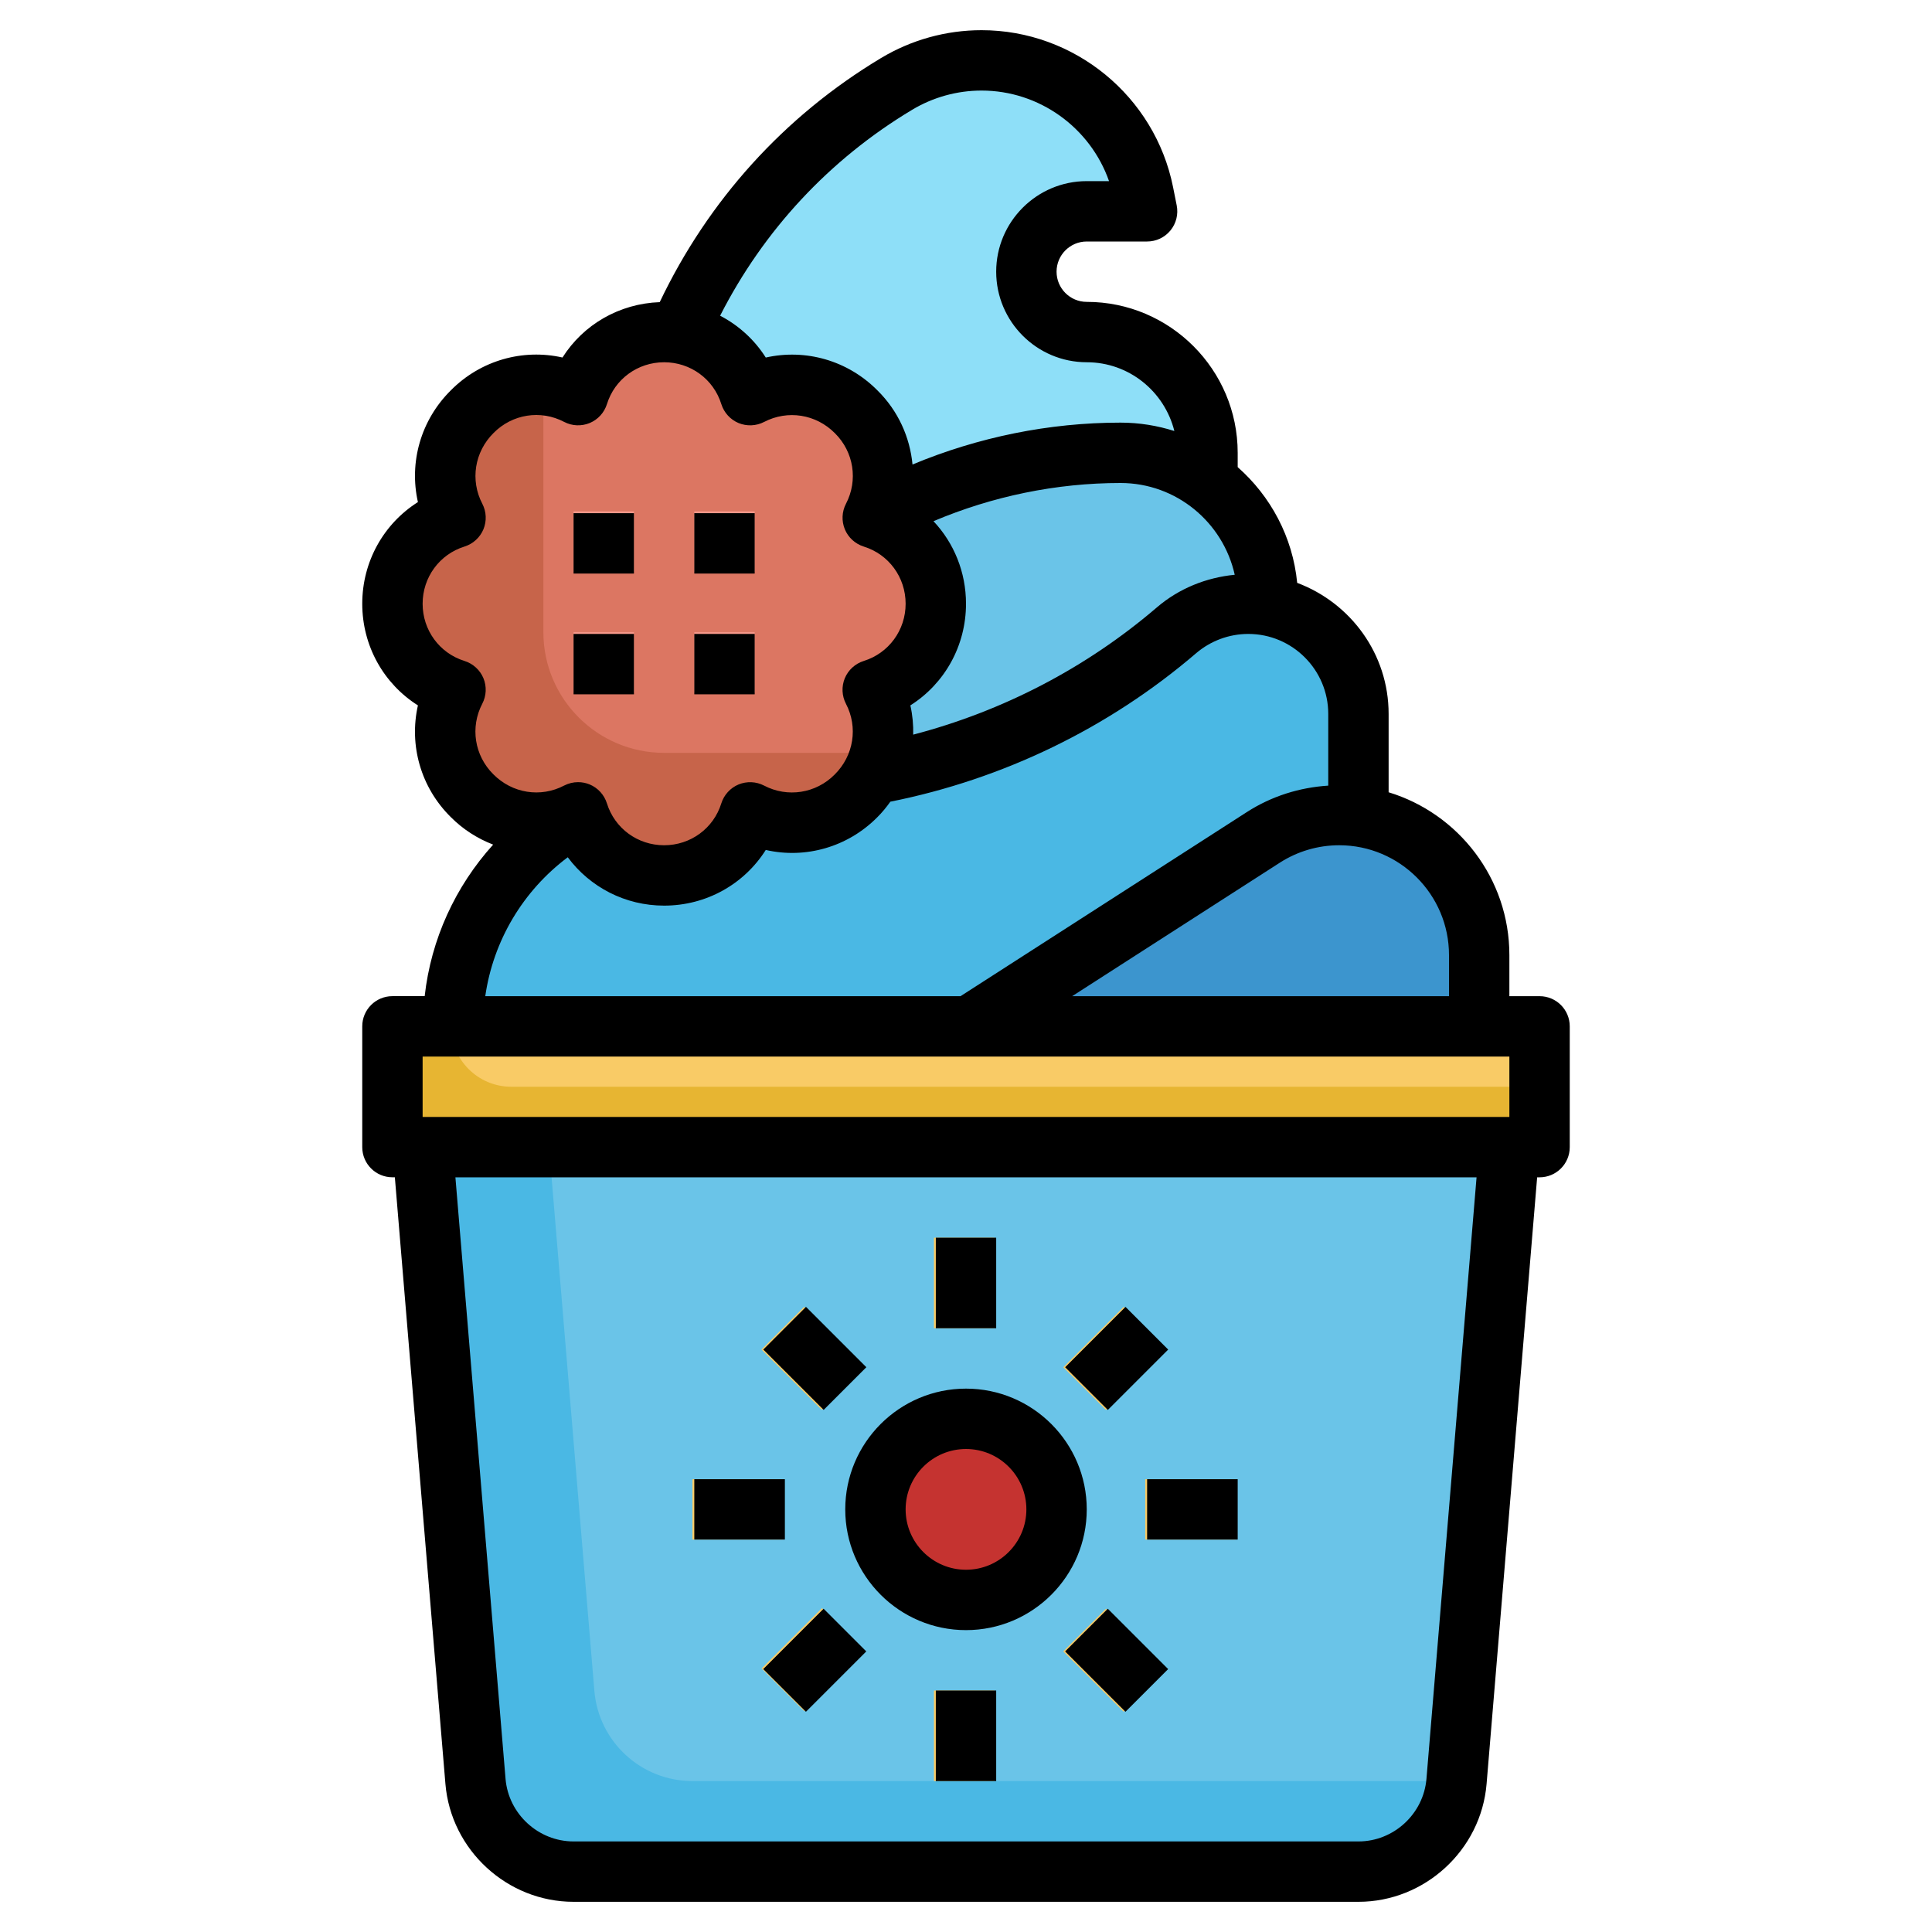 <svg xmlns:xlink="http://www.w3.org/1999/xlink" xmlns="http://www.w3.org/2000/svg" id="Layer_3" height="512" viewBox="0 0 64 64" width="512"><g><path d="m20.938 19.64v-1.495c0-6.294 3.302-12.127 8.699-15.366.851-.509 1.824-.779 2.815-.779 2.608 0 4.854 1.841 5.365 4.398l.121.602h-2c-1.105 0-2 .895-2 2 0 1.105.895 2 2 2 2.209 0 4 1.791 4 4v4" fill="#8EDFF8"></path><path d="m16.938 28.708v-2.8c0-3.815 3.093-6.908 6.908-6.908 1.364 0 2.697-.404 3.832-1.16 2.777-1.852 6.041-2.84 9.379-2.84 2.695 0 4.881 2.185 4.881 4.881v.177 7.942" fill="#6AC4E8"></path><path d="m44.938 23.65c0-2.016-1.634-3.65-3.65-3.65-.871 0-1.714.312-2.375.879-3.856 3.304-8.766 5.121-13.845 5.121h-2.131c-4.418 0-8 3.582-8 8h30v-10.35z" fill="#4AB8E4"></path><path d="m49.938 38-1.751 21.01c-.141 1.69-1.553 2.99-3.249 2.99h-26c-1.696 0-3.108-1.3-3.249-2.99l-1.751-21.01" fill="#4AB8E4"></path><path d="m49.938 38h-31.75l1.501 18.01c.141 1.69 1.553 2.99 3.249 2.99h25.25z" fill="#6AC4E8"></path><circle cx="31.938" cy="50" fill="#C53330" r="3"></circle><g fill="#F9CB66"><path d="m30.938 41h2v3h-2z" fill="#F9CB66"></path><path d="m30.938 56h2v3h-2z" fill="#F9CB66"></path><path d="m25.938 43.586h2v2.828h-2z" transform="matrix(.707 -.707 .707 .707 -23.93 32.228)" fill="#F9CB66"></path><path d="m35.938 53.586h2v2.828h-2z" transform="matrix(.707 -.707 .707 .707 -28.072 42.228)" fill="#F9CB66"></path><path d="m22.938 49h3v2h-3z" fill="#F9CB66"></path><path d="m37.938 49h3v2h-3z" fill="#F9CB66"></path><path d="m25.523 54h2.828v1.999h-2.828z" transform="matrix(.707 -.707 .707 .707 -30.994 35.137)" fill="#F9CB66"></path><path d="m35.524 44h2.828v2h-2.828z" transform="matrix(.707 -.707 .707 .707 -21.001 39.299)" fill="#F9CB66"></path></g><path d="m48.938 34v-2.362c0-2.561-2.076-4.638-4.638-4.638-.889 0-1.76.256-2.508.737l-9.854 6.335" fill="#3C95CE"></path><path d="m12.938 34h38v4h-38z" fill="#E7B532"></path><path d="m16.938 36h34v-2h-36c0 1.105.895 2 2 2z" fill="#F9CB66"></path><path d="m28.91 22.789c.59 1.13.41 2.56-.55 3.51-.95.96-2.38 1.14-3.51.55-.38 1.22-1.51 2.09-2.85 2.09s-2.47-.87-2.85-2.09c-1.13.59-2.56.41-3.51-.55-.96-.95-1.14-2.38-.55-3.51-1.22-.38-2.09-1.51-2.09-2.85s.87-2.47 2.09-2.85c-.59-1.13-.41-2.56.55-3.51.95-.96 2.38-1.14 3.51-.55.38-1.22 1.51-2.09 2.85-2.09s2.47.87 2.85 2.09c1.13-.59 2.56-.41 3.51.55.96.95 1.14 2.38.55 3.51 1.22.38 2.09 1.51 2.09 2.85s-.87 2.47-2.09 2.85z" fill="#C7644A"></path><path d="m28.91 17.089c.59-1.13.41-2.56-.55-3.51-.95-.96-2.38-1.14-3.51-.55-.38-1.22-1.51-2.09-2.85-2.09s-2.47.87-2.85 2.09c-.361-.188-.753-.289-1.15-.32v8.23c0 2.209 1.791 4 4 4h7.141c.189-.715.117-1.484-.231-2.15 1.22-.38 2.09-1.51 2.09-2.85s-.87-2.47-2.09-2.85z" fill="#DC7662"></path><path d="m19 16.939h2v2h-2z" fill="#F59789"></path><path d="m23 16.939h2v2h-2z" fill="#F59789"></path><path d="m19 20.939h2v2h-2z" fill="#F59789"></path><path d="m23 20.939h2v2h-2z" fill="#F59789"></path><path d="m19 17h2v2h-2z"></path><path d="m23 17h2v2h-2z"></path><path d="m19 21h2v2h-2z"></path><path d="m23 21h2v2h-2z"></path><path d="m32 54c2.206 0 4-1.794 4-4s-1.794-4-4-4-4 1.794-4 4 1.794 4 4 4zm0-6c1.103 0 2 .897 2 2s-.897 2-2 2-2-.897-2-2 .897-2 2-2z"></path><path d="m31 41h2v3h-2z"></path><path d="m31 56h2v3h-2z"></path><path d="m26 43.586h2v2.828h-2z" transform="matrix(.707 -.707 .707 .707 -23.912 32.272)"></path><path d="m36 53.586h2v2.828h-2z" transform="matrix(.707 -.707 .707 .707 -28.054 42.272)"></path><path d="m23 49h3v2h-3z"></path><path d="m38 49h3v2h-3z"></path><path d="m25.585 54h2.828v2h-2.828z" transform="matrix(.707 -.707 .707 .707 -30.983 35.201)"></path><path d="m35.586 44h2.828v2h-2.828z" transform="matrix(.707 -.707 .707 .707 -20.983 39.343)"></path><path d="m51 33h-1v-1.362c0-2.539-1.688-4.69-4-5.393v-2.595c0-1.992-1.265-3.681-3.029-4.342-.148-1.524-.883-2.875-1.971-3.834v-.474c0-2.757-2.243-5-5-5-.552 0-1-.448-1-1s.448-1 1-1h2c.3 0 .583-.134.773-.366.189-.231.266-.536.207-.83l-.12-.602c-.602-3.014-3.271-5.202-6.345-5.202-1.173 0-2.324.319-3.33.923-3.212 1.928-5.727 4.719-7.331 8.086-1.338.048-2.531.742-3.221 1.834-1.314-.297-2.713.093-3.696 1.085-1 .989-1.39 2.387-1.093 3.704-1.133.717-1.844 1.971-1.844 3.368s.711 2.651 1.844 3.367c-.297 1.317.092 2.713 1.085 3.696.41.414.892.717 1.407.916-1.252 1.386-2.057 3.131-2.268 5.02h-1.068c-.553 0-1 .447-1 1v4c0 .553.447 1 1 1h.08l1.675 20.094c.182 2.191 2.047 3.907 4.245 3.907h26c2.198 0 4.063-1.716 4.245-3.906l1.675-20.094h.08c.553 0 1-.447 1-1v-4c0-.553-.447-1-1-1zm-3-1.362v1.362h-12.484l6.879-4.422c.588-.378 1.269-.578 1.967-.578 2.006 0 3.638 1.632 3.638 3.638zm-17.749-7.302c.008-.323-.022-.648-.094-.969 1.132-.716 1.843-1.97 1.843-3.367 0-1.048-.4-2.015-1.077-2.735 1.956-.827 4.068-1.265 6.196-1.265 1.85 0 3.397 1.304 3.783 3.04-.947.092-1.851.456-2.578 1.08-2.339 2.004-5.106 3.441-8.073 4.216zm-.037-20.698c.694-.417 1.49-.638 2.301-.638 1.916 0 3.604 1.23 4.223 3h-.738c-1.654 0-3 1.346-3 3s1.346 3 3 3c1.404 0 2.577.973 2.902 2.278-.563-.179-1.161-.278-1.783-.278-2.366 0-4.713.48-6.891 1.387-.086-.905-.475-1.775-1.157-2.45-.989-1-2.384-1.389-3.704-1.093-.375-.593-.899-1.066-1.512-1.386 1.44-2.828 3.617-5.175 6.359-6.82zm-14.2 18.828c-.114-.273-.344-.482-.627-.571-.829-.258-1.387-1.02-1.387-1.895s.558-1.637 1.387-1.895c.283-.089.513-.298.627-.571.113-.273.1-.584-.037-.847-.406-.778-.259-1.718.374-2.345.618-.625 1.557-.775 2.337-.366.262.137.573.15.847.037.273-.114.482-.344.571-.627.257-.828 1.019-1.386 1.894-1.386s1.637.558 1.895 1.387c.089.283.298.513.571.627.273.112.584.099.847-.037.779-.405 1.719-.259 2.345.374.625.619.772 1.559.366 2.337-.137.263-.15.573-.037.847.114.273.344.482.627.571.828.257 1.386 1.019 1.386 1.894s-.558 1.637-1.387 1.895c-.283.089-.513.298-.627.571-.113.273-.1.584.037.847.406.778.259 1.718-.374 2.345-.618.624-1.559.773-2.337.366-.263-.136-.572-.15-.847-.037-.273.114-.482.344-.571.627-.257.828-1.019 1.386-1.894 1.386s-1.637-.558-1.895-1.387c-.089-.283-.298-.513-.571-.627-.123-.051-.254-.076-.384-.076-.159 0-.318.038-.463.113-.777.407-1.718.26-2.345-.374-.625-.619-.772-1.559-.366-2.337.137-.262.151-.573.038-.846zm2.794 5.932c.735.988 1.899 1.602 3.192 1.602 1.397 0 2.651-.711 3.367-1.844 1.314.3 2.713-.092 3.696-1.085.162-.16.302-.334.431-.514 3.737-.747 7.233-2.436 10.13-4.919.481-.411 1.095-.638 1.727-.638 1.461 0 2.649 1.188 2.649 2.649v2.376c-.954.061-1.877.35-2.687.87l-9.495 6.105h-15.743c.264-1.836 1.248-3.49 2.733-4.602zm-4.808 6.602h36v2h-36zm33.253 23.928c-.098 1.162-1.087 2.072-2.253 2.072h-26c-1.166 0-2.155-.91-2.253-2.072l-1.661-19.928h33.827z"></path></g></svg>